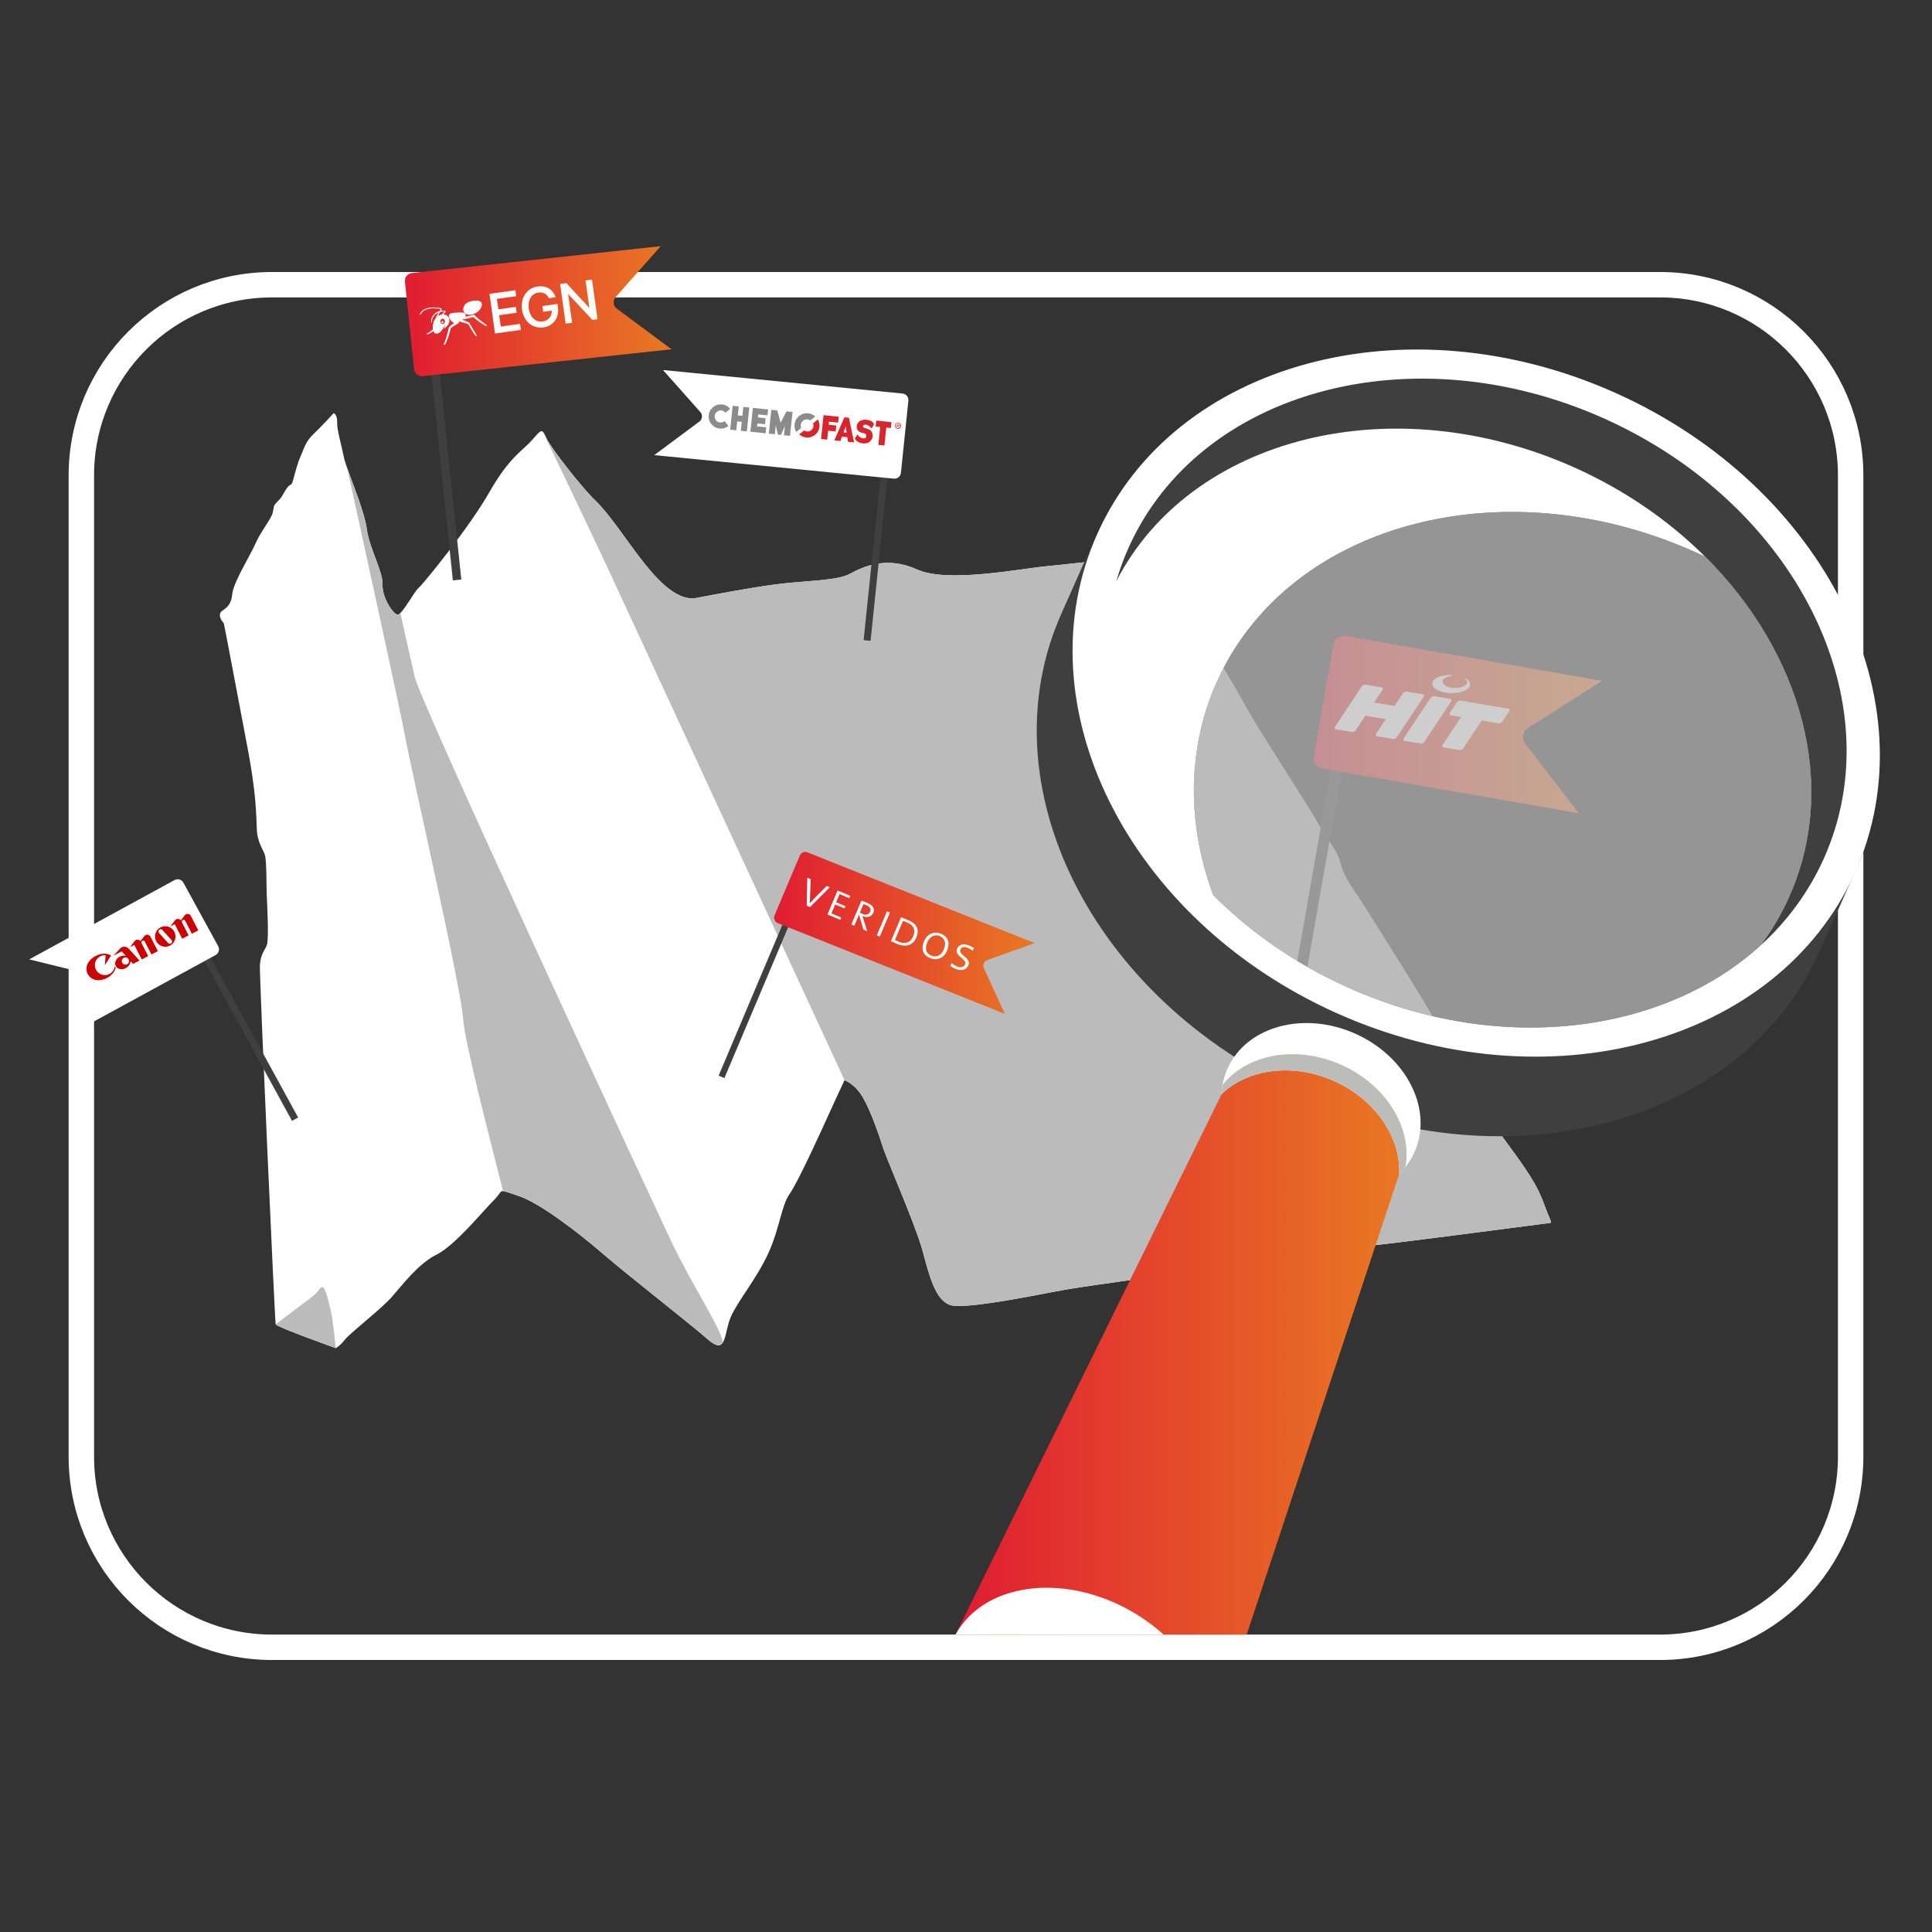 <?xml version="1.0" encoding="UTF-8"?><svg xmlns="http://www.w3.org/2000/svg" width="380" height="380" xmlns:xlink="http://www.w3.org/1999/xlink" viewBox="0 0 380 380"><rect x="0" y="0" width="380" height="380" fill="#333333" stroke="none"/><defs><style>.cls-1,.cls-2{fill:none;}.cls-3{fill:#fff;}.cls-4,.cls-5{fill:#bcbbbb;}.cls-6{fill:#bcbcbb;}.cls-7{fill:#c00;}.cls-8{fill:#3f3f3f;}.cls-5{isolation:isolate;opacity:.72;}.cls-2{stroke:#fff;stroke-width:5px;}.cls-9{fill:url(#Unbenannter_Verlauf_9-3);}.cls-10{fill:url(#Unbenannter_Verlauf_9-2);}.cls-11{fill:url(#Unbenannter_Verlauf_9-4);}.cls-12{fill:#d8252b;}.cls-12,.cls-13{fill-rule:evenodd;}.cls-13{fill:#8a8b8a;}.cls-14{fill:url(#Unbenannter_Verlauf_9);}</style><linearGradient id="Unbenannter_Verlauf_9" x1="201.168" y1="198.519" x2="152.248" y2="198.519" gradientTransform="translate(0 382) scale(1 -1)" gradientUnits="userSpaceOnUse"><stop offset="0" stop-color="#e87523"/><stop offset="1" stop-color="#e01c32"/></linearGradient><linearGradient id="Unbenannter_Verlauf_9-2" x1="129.688" y1="320.795" x2="79.641" y2="320.795" xlink:href="#Unbenannter_Verlauf_9"/><linearGradient id="Unbenannter_Verlauf_9-3" x1="312.504" y1="239.493" x2="258.367" y2="239.493" xlink:href="#Unbenannter_Verlauf_9"/><linearGradient id="Unbenannter_Verlauf_9-4" x1="272.065" y1="264.4" x2="187.99" y2="264.4" gradientTransform="matrix(1, 0, 0, 1, 0, 0)" xlink:href="#Unbenannter_Verlauf_9"/></defs><g id="rect"><path class="cls-2" d="m364,93.5c0-20.711-16.789-37.5-37.5-37.5H53.5c-20.711,0-37.5,16.789-37.5,37.5v193c0,20.711,16.789,37.5,37.5,37.5h273c20.711,0,37.5-16.789,37.5-37.5V93.5Z"/></g><g id="cases"><path class="cls-3" d="m303.997,240.648c-1.585.179-33.264,4.435-39.778,4.926-6.519.485-17.123,1.767-21.687,2.98-4.571,1.219-27.965,4.193-33.021,5.111-.623.111-1.4.259-2.282.427-1.68.322-3.751.718-5.928,1.113h-.01c-5.992,1.087-12.802,2.142-14.561,1.435-1.368-.549-2.335-1.91-3.138-3.777-.814-1.883-1.443-4.267-2.129-6.835-.101-.359-.217-.755-.354-1.187-1.807-5.702-6.832-17.132-7.508-19.342-.734-2.368-2.288-6.835-3.836-9.573-1.558-2.737-3.656-3.47-3.656-3.47,0,0-1.463,3.106-2.747,5.933-1.273,2.827-6.393,14.141-8.041,16.42-1.643,2.278-1.918,6.656-4.2,11.678-2.283,5.015-6.034,9.393-7.402,12.584-.761,1.778-.903,3.956-1.527,4.958-.491.813-1.289.881-2.953-.575-3.746-3.286-15.718-12.59-20.467-16.693-4.75-4.109-12.612-10.217-16.907-11.588-1.749-.559-2.494-.871-2.916-.897-.618-.053-.534.512-1.839,1.809-2.193,2.189-7.582,8.851-11.237,10.676-3.656,1.825-6.757,6.018-8.865,8.391-2.097,2.369-8.041,6.936-9.135,8.302-1.099,1.366-1.828,1.704-1.828,1.704,0,0-11.274-4.014-11.803-4.657-.011-.016-.016-.027-.016-.027-.179-.548-3.228-68.541-3.107-70.614.121-2.068.856-2.796,1.342-3.893.486-1.092.058-8.571,0-10.032-.064-1.455,0-6.688-.364-7.785-.364-1.092-1.099-1.946-1.464-3.887-.364-1.946.243-5.66-1.95-17.216-2.193-11.556-4.57-24.204-4.66-24.416-.09-.216-.211-.243-.486-.701-.28-.459-.486-1.124,0-1.646.486-.512,1.886-.849,2.129-3.339.243-2.5,3.598-7.727,4.57-10.006.977-2.284,3.107-4.837,3.413-6.118.301-1.271.032-1.245.851-2.094.819-.855.549-.396,1.585-2.189,1.036-1.799,1.157-.58,1.585-2.163.423-1.582.882-3.37,1.49-4.71.613-1.334.882-2.769,2.499-4.288,1.617-1.519,3.809-3.95,3.931-4.072.053-.058.222.016.38.248,0,0,0,.005.005.005.063.095.127.211.179.353v.005c.111.29.185.691.164,1.208v.021c-.053,1.44.882,4.494,1.31,6.73.09.48.322,1.218.634,2.12,1.168,3.312,3.445,8.829,3.873,11.989.549,4.014,3.228,8.455,3.107,11.013-.122,2.553,2.198,6.018,3.048,5.897.122-.021.28-.126.454-.306,1.062-1.044,2.938-4.457,3.566-4.927.729-.543,9.927-11.799,13.948-18.856,4.021-7.052,6.52-8.086,8.469-10.338,1.21-1.393,1.643-1.878,2.018-1.582,0,0,.005.005.011.016.221.179.433.659.776,1.387.909,1.946,7,9.732,9.626,12.221,2.615,2.5,5.97,7.606,8.585,11.013,2.621,3.407,7.006,8.877,11.211,8.086,4.206-.786,10.176-1.946,15.655-2.674,5.484-.733,12.003-.67,14.56-2.068,2.557-1.398,7.191-3.587,13.219-.855,6.034,2.737,20.288-.179,25.645-.664,5.362-.491,20.959-2.432,21.688-2.01.734.427,2.197,3.281,3.354,5.839,1.157,2.553,10.905,18.186,13.769,23.477,2.863,5.29,12.547,19.948,14.555,23.593,2.013,3.65,3.598,4.868,4.269,7.664.671,2.801,3.043,5.717,4.327,7.785,1.273,2.068,13.583,21.351,14.497,23.719.914,2.379,8.406,15.998,14.011,23.54,5.606,7.543,6.271,9.368,7.492,12.654,1.22,3.28,1.585,2.853,0,3.038Z"/><path class="cls-4" d="m142.193,264.032c-.492.808-1.292.876-2.953-.579-3.748-3.284-15.718-12.587-20.469-16.693-4.752-4.107-12.608-10.218-16.907-11.585-1.75-.56-2.495-.871-2.914-.9-2.924-11.522-7.476-29.018-7.866-33.952-.551-6.933-10.054-48.168-11.331-55.102-.931-5.045-7.812-36.496-11.487-53.223,1.165,3.313,3.441,8.831,3.87,11.988.551,4.014,3.231,8.456,3.109,11.011-.122,2.554,2.193,6.018,3.046,5.897.122-.019.278-.126.453-.301,1.131,5.007,2.296,10.154,2.836,12.587,1.097,4.929,44.593,98.527,50.257,110.569,4.259,9.045,9.859,17.272,10.356,20.284Z"/><path class="cls-4" d="m303.996,237.608c-1.218-3.284-1.886-5.109-7.49-12.65-5.605-7.542-13.1-21.165-14.012-23.54-.916-2.369-13.222-21.651-14.499-23.719-1.281-2.068-3.655-4.987-4.327-7.785-.668-2.798-2.252-4.014-4.265-7.663-2.008-3.649-11.696-18.304-14.557-23.598-2.866-5.289-12.613-20.922-13.768-23.476-1.16-2.554-2.622-5.41-3.353-5.839-.731-.423-16.327,1.523-21.688,2.01-5.361.487-19.616,3.406-25.644.666-6.034-2.734-10.664-.545-13.222.852-2.559,1.401-9.075,1.338-14.558,2.068-5.483.73-11.453,1.888-15.659,2.676-.277.054-.56.078-.843.078-1.477-.002-2.96-.703-4.365-1.746-.234-.174-.466-.357-.696-.549-.459-.383-.908-.797-1.344-1.229-1.526-1.513-2.89-3.248-3.96-4.641-2.617-3.406-5.97-8.515-8.587-11.011-2.622-2.491-8.714-10.276-9.625-12.222-.342-.73-.551-1.207-.775-1.387.312.657,10.444,21.729,13.08,27.475,2.681,5.839,46.27,100.078,46.27,100.078,0,0,2.101.73,3.655,3.469.342.599.678,1.28,1.009,2.005,1.18,2.583,2.257,5.721,2.827,7.57.682,2.219,5.746,13.741,7.534,19.414.049.16.098.316.142.462.009.034.019.068.029.097.054.195.107.38.156.555.687,2.564,1.321,4.953,2.13,6.836.804,1.863,1.774,3.226,3.138,3.775,1.76.706,8.573-.35,14.562-1.435h.01c2.071-.374,4.036-.754,5.668-1.065.994-.19,1.857-.355,2.544-.477,5.054-.915,28.447-3.892,33.019-5.109,4.566-1.216,15.166-2.496,21.687-2.983,6.516-.486,38.195-4.743,39.778-4.923,1.584-.185,1.219.243,0-3.041Z"/><path class="cls-8" d="m57.436,220.457l1.206-.658-23.146-42.281-1.206.658,23.146,42.281Z"/><path class="cls-3" d="m13.82,203.445l28.591-15.6c.619-.338.846-1.112.508-1.73l-6.85-12.512c-.338-.618-1.114-.845-1.732-.507l-28.591,15.6,10.731,2.652c.726.18,1.143.941.902,1.648l-3.559,10.449Z"/><path class="cls-8" d="m159.328,172.184l-1.137-.479-16.845,39.864,1.137.479,16.845-39.864Z"/><path class="cls-14" d="m197.628,199.405l-44.679-17.85c-.583-.246-.857-.917-.611-1.499l4.985-11.798c.247-.582.919-.855,1.502-.609l44.68,17.85-9.347,3.339c-.632.226-.935.943-.656,1.553l4.126,9.014Z"/><path class="cls-8" d="m89.074,114.155l1.658-.173-6.074-58.131-1.658.173,6.074,58.131Z"/><path class="cls-10" d="m129.959,48.418l-48.931,5.287c-.851.089-1.468.849-1.379,1.698l1.798,17.203c.089.849.85,1.466,1.701,1.377l48.931-5.287-10.764-7.984c-.729-.54-.838-1.587-.237-2.265l8.882-10.03Z"/><path class="cls-8" d="m267.243,132.634l-2.13-.372-13.092,74.669,2.131.372,13.091-74.669Z"/><path class="cls-9" d="m310.522,159.958l-50.492-8.824c-1.093-.191-1.824-1.23-1.633-2.32l3.875-22.098c.191-1.091,1.232-1.82,2.324-1.629l50.493,8.824-14.646,9.364c-.991.633-1.227,1.978-.511,2.909l10.59,13.774h0Z"/><g><path class="cls-3" d="m279.836,136.555l-3.151-.531c-.256-.043-.592.114-.749.351l-1.644,2.477-4.014-.677,1.644-2.477c.157-.237.077-.464-.179-.507l-3.156-.532c-.256-.043-.592.114-.749.351l-5.261,7.927c-.157.237-.077.464.179.507l3.156.532c.256.043.592-.114.749-.351l1.895-2.855,4.014.677-1.895,2.855c-.157.237-.077.464.179.507l3.151.531c.256.043.592-.114.749-.351l5.261-7.927c.157-.237.077-.464-.179-.507"/><path class="cls-3" d="m280.15,145.898c-.157.237-.493.395-.749.351l-3.129-.528c-.256-.043-.337-.271-.179-.508l5.26-7.926c.157-.237.493-.394.749-.351l3.129.528c.256.043.336.27.179.508l-5.26,7.926Z"/><path class="cls-3" d="m296.659,139.391l-9.393-1.584c-.256-.043-.592.114-.749.351l-1.342,2.022c-.157.237-.077.464.179.508l2.022.341-3.633,5.475c-.157.237-.077.464.179.507l3.136.529c.257.043.592-.114.749-.351l3.634-5.475,3.308.558c.256.043.592-.114.749-.351l1.342-2.022c.157-.237.077-.464-.179-.507"/><path class="cls-3" d="m289.15,134.639c.011-.402-.216-.802-.672-1.114l-.001.001c-.093-.054-.25-.176-.286-.068-.027.054.142.239.142.239.167.205.208.255.24.393.147.637-1.092,1.25-2.423,1.237-1.331-.013-2.404-.589-2.398-1.285.005-.547.678-.892,1.61-1.057.105-.02.291-.053.283-.144-.008-.092-.294-.095-.294-.095-2-.023-3.623.721-3.65,1.689-.027.988,1.618,1.835,3.675,1.892,2.057.056,3.746-.699,3.773-1.687"/></g><path class="cls-8" d="m176.193,78.057l-1.369-.141-4.958,47.985,1.368.141,4.959-47.985Z"/><path class="cls-3" d="m130.407,72.779l47.121,4.625c.702.072,1.212.699,1.14,1.4l-1.468,14.2c-.072.701-.7,1.211-1.402,1.138l-47.12-4.625,8.877-6.599c.6-.446.69-1.31.193-1.87l-7.341-8.27h0Z"/><path class="cls-8" d="m255.873,214.932c41.139,18.442,86.765,6.086,101.916-27.601.439-.976,7.843-17.507,8.223-18.496,12.689-33.163-15.331-57.974-55.274-75.879-39.369-17.652-77.605-19.23-94.544,11.24-.757,1.363-6.718,14.918-7.367,16.36-15.151,33.687,5.914,75.939,47.046,94.377Zm-17.272-38.915c-5.106-13.865-5.241-28.627.746-41.938,13.988-31.102,56.116-42.51,94.097-25.485.649.291,1.295.589,1.93.892,19.015,18.924,26.379,45.023,16.476,67.032-1.523,3.386-3.391,6.535-5.557,9.422-19.173,17.442-51.419,21.621-81.113,8.309-10.343-4.636-19.304-10.915-26.577-18.227l-.002-.005Z"/><path class="cls-8" d="m226.88,161.02c1.16,1.93,2.41,3.83,3.76,5.68-1.35-1.85-2.61-3.75-3.76-5.68Z"/><path class="cls-8" d="m232.74,169.45c1.81,2.26,3.76,4.45,5.85,6.55-2.1-2.1-4.05-4.29-5.85-6.55Z"/><path class="cls-3" d="m317.783,77.299c-41.134-18.444-86.763-6.08-101.911,27.6-15.151,33.687,5.914,75.939,47.046,94.377,41.139,18.442,86.765,6.086,101.916-27.601,15.148-33.68-5.919-75.937-47.051-94.375Zm34.07,99.219c-1.523,3.386-3.391,6.535-5.557,9.422-19.173,17.442-51.419,21.621-81.113,8.31-10.343-4.637-19.304-10.916-26.577-18.227l-.002-.005c-1.595-4.333-2.705-8.753-3.295-13.19-.019-.144-.029-.289-.047-.434-.093-.742-.18-1.485-.243-2.228-.075-.88-.129-1.76-.163-2.64-0-.007-.001-.014-.001-.021-.027-.709-.03-1.417-.029-2.125 0-.179-.009-.358-.007-.537.009-.795.04-1.59.084-2.383.005-.09.004-.181.01-.271.026-.435.074-.869.111-1.303.487-5.737,1.892-11.393,4.328-16.807,2.185-4.859,5.058-9.238,8.494-13.102,18.557-20.869,53.556-26.747,85.602-12.381.649.291,1.288.586,1.923.888-.001-.001-.002-.002-.003-.003.004.002.008.003.011.005,19.015,18.924,26.379,45.023,16.476,67.032Z"/><path class="cls-8" d="m358.7,168.92c-2.97,6.59-7.21,12.29-12.4,17.02,2.16-2.89,4.03-6.04,5.55-9.42,9.91-22.01,2.54-48.11-16.47-67.04h-.01l-.01-.01c-7.05-7.01-15.69-13.03-25.65-17.5-35.85-16.07-75.51-6.03-90.13,22.31.64-2.24,1.45-4.45,2.43-6.63,13.9-30.91,55.77-42.25,93.51-25.33,37.75,16.92,57.08,55.69,43.18,86.6Z"/><polygon class="cls-11" points="276.08 227.92 275.21 230.88 245.21 321.5 188.18 321.5 187.99 321.41 240.29 215.18 246.68 207.3 273.01 210.14 276.08 227.92"/><path class="cls-5" d="m238.601,176.019l.002.005c7.273,7.312,16.233,13.59,26.576,18.227,29.695,13.311,61.94,9.132,81.113-8.309,2.167-2.888,4.034-6.037,5.557-9.423,9.903-22.008,2.539-48.108-16.475-67.032-.636-.302-1.282-.601-1.931-.892-37.981-17.026-80.108-5.617-94.097,25.485-5.987,13.312-5.851,28.073-.745,41.939Z"/><path class="cls-3" d="m240.254,215.212c.014-.011.022-.02.036-.032.11-.108.222-.211.334-.314.087-.075.168-.148.254-.223.076-.071.159-.139.239-.199.103-.094.211-.177.318-.26.036-.032.078-.066.121-.094.127-.097.259-.195.387-.286.113-.085.223-.163.34-.237.641-.443,1.326-.836,2.042-1.18.153-.077.312-.149.469-.215.096-.048.195-.092.295-.13,4.985-2.127,11.344-2.09,17.325.591,5.982,2.682,10.242,7.405,11.959,12.532.039.1.071.202.099.307.055.16.107.328.151.492.213.765.374,1.537.474,2.308.017.139.031.272.048.411.009.105.017.205.027.309.016.139.022.282.028.425.016.247.024.492.025.733.003.228-.007.456-.018.683.001.018,0,.03.001.048.436-.425.849-.884,1.229-1.361.699-.881,1.292-1.849,1.764-2.897,3.74-8.316-1.455-18.748-11.601-23.296-10.146-4.548-21.407-1.494-25.147,6.822-.472,1.049-.802,2.135-.998,3.242-.103.6-.173,1.213-.201,1.821Z"/><path class="cls-6" d="m240.254,215.211c.014-.011.022-.02.036-.031.11-.109.222-.212.334-.314.087-.075.168-.149.254-.224.076-.071.159-.138.239-.199.105-.088.211-.177.318-.26.036-.032.078-.066.121-.094.127-.096.259-.195.387-.286.113-.085.223-.163.34-.237.641-.443,1.326-.836,2.042-1.18.153-.076.312-.149.469-.214.096-.049.195-.093.295-.131,4.985-2.127,11.344-2.09,17.325.591,5.982,2.682,10.242,7.405,11.959,12.532.039.1.071.203.099.307.055.16.107.328.151.492.213.765.374,1.537.474,2.308.017.139.031.272.048.411.009.105.017.205.027.31.011.14.022.281.028.424.016.247.024.492.025.733-.003.23-.007.456-.018.683.001.018,0,.03.001.048.436-.425.849-.884,1.229-1.36,1.361-7.624-3.722-16.094-12.591-20.07-8.87-3.976-18.582-2.143-23.391,3.94-.103.601-.173,1.213-.201,1.821Z"/><path class="cls-3" d="m187.94,321.5c.02-.03.03-.06.05-.09,5.58-9.99,20.87-12.1,34.15-4.71,2.49,1.39,4.74,3.01,6.71,4.8h-40.91Z"/><path class="cls-4" d="m66.045,265.158s-11.274-4.013-11.803-4.657c-.011-.016-.016-.026-.016-.026,0,0,5.479-4.157,7.064-5.344,1.585-1.186,1.453-1.846,2.113-1.977.66-.132,1.453,3.955,1.717,4.878.264.923.924,7.126.924,7.126h0Z"/><g><path class="cls-12" d="m161.981,81.658l-.485,4.691,1.197.123.181-1.757,1.496.154.122-1.177-1.496-.154.061-.597,1.795.185.12-1.159-2.991-.308Zm4.674,4.334l.138.902,1.196.123-1.011-4.845-.897-.092-1.981,4.537,1.197.123.32-.855,1.038.107h0Zm-.737-.964l.421-1.146.178,1.208-.599-.062Zm5.71.854c.043-.422-.043-.786-.249-1.038-.14-.192-.389-.36-.697-.48-.086-.027-.206-.074-.378-.128l-.086-.027-.086-.027c-.051-.023-.104-.028-.155-.051-.171-.071-.251-.15-.242-.238.011-.105.037-.191.096-.239.058-.047.116-.095.188-.105.092-.026.199-.033.287-.024.123.013.261.062.396.13.119.048.218.129.332.23.132.102.26.24.421.398l.466-.893c-.091-.151-.202-.287-.349-.409-.279-.224-.673-.371-1.166-.422-.299-.031-.586-.007-.88.087-.624.184-.951.595-1.015,1.209-.052.509.175.888.666,1.134.235.131.478.191.742.218.088.009.174.036.257.097.066.042.131.102.159.176.046.076.07.185.057.308-.021.211-.126.36-.326.41-.075.028-.147.038-.217.031l-.07-.007-.036-.004c-.14-.015-.278-.064-.413-.131-.119-.048-.218-.129-.332-.23-.114-.101-.242-.238-.351-.391l-.529.816c.139.21.298.386.464.509.331.23.673.371,1.06.411.756.078,1.31-.114,1.66-.575.205-.263.3-.502.326-.748h0Zm.717-3.158l-.121,1.177.897.092-.363,3.514,1.197.123.365-3.531.897.092.12-1.159-2.992-.308h0Z"/><path class="cls-13" d="m154.679,80.908l-1.139,2.244-.656-2.429-1.179-.121-.484,4.691,1.179.121.181-1.757.417,1.818.598.062.78-1.695-.181,1.757,1.196.123.485-4.691-1.197-.123Z"/><path class="cls-13" d="m148.08,80.226l-.484,4.691,2.991.308.122-1.177-1.795-.185.06-.58,1.495.154.122-1.177-1.496-.154.062-.597,1.795.185.12-1.159-2.992-.308Z"/><path class="cls-13" d="m146.2,80.034l-.182,1.757-.897-.092.181-1.757-1.196-.123-.485,4.691,1.197.123.181-1.757.898.092-.182,1.757,1.179.121.485-4.691-1.179-.121Z"/><path class="cls-13" d="m140.837,82.677c-.205-.252-.3-.546-.265-.879.034-.334.185-.585.439-.807.252-.205.547-.299.863-.266.335.034.604.186.809.438l.93-.739c-.411-.504-.948-.808-1.599-.875-.651-.067-1.238.103-1.745.531-.504.41-.809.946-.876,1.596-.067.65.103,1.236.531,1.742.411.504.948.808,1.6.875.651.067,1.237-.103,1.744-.531l-.758-.93c-.252.205-.546.299-.881.264-.318-.015-.587-.167-.792-.419"/><path class="cls-13" d="m160.354,81.917c-.374-.34-.849-.567-1.394-.623-1.338-.138-2.541.839-2.679,2.174-.057.545.069,1.055.326,1.49l.971-.788c-.07-.185-.103-.383-.081-.594.069-.668.671-1.156,1.339-1.087.211.022.4.094.566.2l.952-.772"/><path class="cls-12" d="m157.197,85.446c.358.321.833.547,1.361.602,1.32.136,2.484-.809,2.619-2.11.054-.527-.073-1.02-.315-1.435l-.949.754c.072.167.105.366.085.559-.068.65-.65,1.123-1.319,1.054-.193-.02-.381-.093-.531-.197l-.951.772Z"/><path class="cls-12" d="m176.623,83.691l.07.007c.018.002.035.004.055-.012.018.002.037-.014.039-.032.002-.018.021-.033.025-.068.001-.018.003-.035-.013-.055q-.015-.019-.031-.039c-.018-.002-.033-.021-.051-.023l-.053-.005-.141-.015-.023.228.123.013h0Zm.085-.311c.088.009.139.032.188.073.032.039.044.093.037.164-.007.07-.029.104-.067.135-.039.032-.094.044-.147.038l.179.338-.123-.013-.163-.319-.123-.013-.031.299-.106-.011.073-.703.282.029.001-.018h0Zm-.566.492c.01.072.04.128.089.169.047.058.097.099.148.122.049.041.119.048.189.055.071.007.143-.003.198-.015.054-.012.112-.059.169-.089.058-.047.099-.096.122-.147.025-.068.048-.119.057-.207.007-.07-.003-.142-.014-.214-.01-.072-.04-.128-.089-.169-.047-.058-.096-.099-.147-.122-.049-.041-.12-.048-.19-.055-.071-.007-.143.003-.197.015-.074.028-.131.058-.17.089-.058.047-.099.096-.122.147-.025.069-.048.119-.057.207-.009.088-.016.158.014.214Zm-.06-.45c.042-.067.084-.133.16-.179.059-.047.133-.075.207-.103.074-.028.163-.036.251-.027.088.009.157.034.224.076.066.042.133.085.181.143.047.058.092.134.12.208.028.074.037.164.028.251s-.036.174-.078.24c-.043.067-.085.133-.161.179-.058.047-.134.093-.206.103-.074.028-.164.036-.235.029-.088-.009-.156-.034-.241-.078-.066-.042-.133-.085-.18-.143-.048-.058-.093-.134-.121-.208-.028-.074-.037-.164-.028-.251s.036-.174.079-.24h0Z"/></g><rect class="cls-1" x="77.204" y="52.002" width="46.73" height="18.407" transform="translate(-5.799 10.746) rotate(-5.946)"/><path class="cls-3" d="m174.459,179.249l-1.99,4.71.579.244,1.99-4.71-.579-.244Z"/><path class="cls-3" d="m159.305,178.415l-.635-.268.112-5.5.663.278-.116,3.409c-.009.476-.037.923-.089,1.349l.009.004c.288-.327.585-.65.887-.96l2.475-2.468.607.256-3.913,3.9h0Z"/><path class="cls-3" d="m162.756,179.866l1.99-4.71,2.495,1.051-.191.453-1.915-.806-.677,1.603,1.833.772-.188.443-1.833-.771-.738,1.748,1.914.806-.195.462-2.495-1.051Z"/><path class="cls-3" d="m169.826,182.846l-.858-2.901-.027-.012-.911,2.156-.581-.244,1.99-4.71c.267.102.671.261,1.215.49,1.061.447,1.453,1.114,1.131,1.874-.363.861-1.256,1.051-2.17.686.082.185.151.427.228.673l.736,2.305-.753-.317h0Zm.559-4.811c-.245-.104-.394-.156-.556-.203l-.705,1.667c.156.087.361.184.56.268.672.283,1.238.105,1.472-.447.233-.553-.082-.995-.771-1.285Z"/><path class="cls-3" d="m176.443,185.654c-.509-.214-.864-.385-1.209-.53l1.991-4.71c.381.161.96.383,1.45.59,1.578.665,2.245,1.767,1.556,3.397-.692,1.64-2.192,1.926-3.788,1.253Zm1.932-4.243c-.218-.092-.512-.205-.765-.29l-1.592,3.768c.165.09.487.237.696.325,1.234.519,2.335.29,2.891-1.024.539-1.277.121-2.21-1.23-2.779"/><path class="cls-3" d="m182.907,188.43c-1.524-.642-1.739-1.927-1.161-3.295.662-1.567,2.089-2.011,3.341-1.484,1.406.592,1.828,1.794,1.185,3.316-.666,1.576-2.049,2.017-3.365,1.463Zm1.923-4.322c-.862-.363-1.916-.017-2.441,1.224-.44,1.041-.427,2.124.77,2.629.943.397,1.945.05,2.469-1.191.544-1.286.218-2.234-.798-2.662Z"/><path class="cls-3" d="m187.955,190.567c-.381-.161-.803-.403-1.035-.586l.281-.564c.237.249.61.502,1.046.686.562.237,1.292.256,1.575-.414.463-1.097-2.192-1.617-1.56-3.112.348-.824,1.25-1.062,2.366-.592.3.126.684.33.945.494l-.252.523c-.238-.197-.638-.439-.928-.562-.789-.332-1.295-.172-1.502.317-.459,1.087,2.217,1.606,1.571,3.137-.391.924-1.509,1.093-2.507.673Z"/><g><path class="cls-7" d="m21.514,191.579c-.963.494-2.144.115-2.638-.848s-.115-2.144.848-2.638c.339-.174.706-.24,1.06-.21l-.164,1.953,1.223-1.897c-.344-.204-.748-.325-1.177-.353-.544-.036-1.203.108-1.845.437-.915.47-1.547,1.214-1.739,1.942-.142.538-.101,1.103.158,1.607s.694.866,1.214,1.064c.705.269,1.666.193,2.565-.269s1.52-1.199,1.713-1.929c.011-.04.02-.08.029-.12l-.199-.219c-.084.612-.455,1.175-1.047,1.479Z"/><path class="cls-7" d="m27.441,188.935l-2.128-2.348c-.343-.379-.91-.497-1.387-.252-.124.064-.231.146-.321.243l-1.278,1.379,1.616-.83.806.889c-.387-.093-.808-.054-1.189.142-.758.39-1.112,1.214-.79,1.841s1.198.82,1.956.43c.546-.28.892-.796.978-1.359l.468.516,1.268-.651Zm-2.443.721c-.35.18-.78.042-.959-.308s-.042-.779.308-.959c.35-.18.78-.042.959.308s.042.779-.308.959Z"/><path class="cls-7" d="m28.627,183.92c-.096.049-.175.117-.237.197l-.767.988c-.204-.275-.583-.37-.897-.209-.096.049-.175.117-.237.197l-.937,1.207.866-.445,1.465,2.852,1.268-.651-1.302-2.535c-.09-.175-.021-.39.154-.48s.39-.021.48.154l1.302,2.535,1.268-.651-1.465-2.852c-.18-.35-.609-.488-.959-.308Z"/><path class="cls-7" d="m36.576,179.837c-.096.049-.176.117-.237.197l-.767.988c-.204-.275-.583-.37-.897-.209-.096.049-.176.117-.237.197l-.937,1.207.866-.445,1.465,2.852,1.268-.651-1.302-2.535c-.09-.175-.021-.39.154-.48.175-.09.39-.021.48.154l1.302,2.535,1.268-.651-1.465-2.852c-.18-.35-.609-.488-.959-.308Z"/><path class="cls-7" d="m34.303,183.274c.509.992.118,2.209-.873,2.718s-2.209.118-2.718-.873c-.509-.992-.118-2.209.873-2.718s2.209-.118,2.718.873Zm-2.363-.367c-.165-.182-.447-.196-.629-.031-.182.165-.196.447-.031.629l1.794,1.98c.165.182.447.196.629.031.182-.165.196-.447.031-.629l-1.794-1.98Z"/></g><g><path class="cls-3" d="m116.442,54.991l-1.27.177.753,5.409-4.511-4.886-1.244.173,1.085,7.796,1.27-.177-.79-5.676,4.777,5.12,1.016-.141-1.085-7.796Zm-7.901,6.096c-.013,1.115-.618,1.976-1.799,2.14-1.447.202-2.504-.881-2.734-2.531s.507-2.957,1.891-3.15c1.041-.145,1.636.316,2.07,1.11l1.32-.184c-.52-1.507-1.766-2.369-3.557-2.119-2.032.283-3.392,2.129-3.058,4.529s2.135,3.806,4.23,3.514c1.904-.265,3.121-1.845,2.821-4.004l-.085-.609-2.958.412.157,1.13,1.701-.237Zm-12.262-3.289l1.085,7.796,5.091-.709-.164-1.181-3.796.529-.311-2.235,3.441-.479-.161-1.155-3.441.479-.286-2.057,3.796-.529-.163-1.168-5.091.709Z"/><path class="cls-3" d="m94.705,59.565c.306.639-.329,1.609-1.247,2.072-.918.463-1.922.326-2.241-.307-.319-.633.101-1.686,1.086-1.984,1.4-.424,2.188-.229,2.402.219"/><path class="cls-3" d="m87,63.583c.104.006.194-.09.201-.214s-.072-.229-.176-.235c-.105-.006-.194.09-.201.214-.007.124.072.229.176.235"/><path class="cls-3" d="m87.512,63.211c0.0.295-.201.535-.449.535-.248 0-.45-.239-.45-.534-0-.295.201-.535.449-.535.248-0.0.45.239.45.534m-.937-1.847c.453-.119.844-.109.849-.04-.105.077-.32.299-.543.546-.262.044-.526.152-.771.326.159-.326.326-.607.465-.831m1.415.757c-.229-.181-.517-.273-.823-.276.017-.019.034-.038.051-.056.301-.341.455-.403.44-.583-.008-.098-.429-.162-.937-.077.111-.178.182-.297.175-.343-.02-.131-.352-.311-1.816-.316-2.042.051-2.447,1.205-2.447,1.205-.068.151-.052.387.19.072.079-.125.411-1.011,2.288-1.111.725-.001,1.697.053,1.507.306-.024.038-.082.127-.156.243-.356.094-.726.265-1.012.552-.781.783-.632,1.452-.632,1.594.003.135.148.178.148.006.006-.112-.047-.76.577-1.416.205-.215.476-.365.749-.468-.26.415-.576.949-.604,1.134-.012.015-.025.028-.037.043-.424.536-.612,1.489-.502,2.171-.197.162-.781.633-1.069.737-.154.056-.211.125-.198.165.012.038.101.073.262.031.191-.043.272-.089.572-.262.212-.14.409-.282.513-.357.087.237.226.41.424.466.333.095.595-.002,1.006-.316.386-.413.731-1.018.868-1.405.023-.065-.053.436-.18.826.114-.101.238-.209.372-.327.814-.712.889-1.752.271-2.24"/><path class="cls-3" d="m95.577,63.83c-.019-.013-1.704-1.168-2.248-1.869-.1-.071-.381.002-.767.103-.29.076-.643.166-1.053.237.091-.171.114-.345.033-.516-.197-.412-.864-.374-2.447-.246-.622.05-1.016.385-.723.966.205.407.518.906.982,1.021-.457.304-1.042.724-1.073.877-.249,1.238-.755,2.904-.967,3.184-.05.066-.068.125-.051.166.012.029.045.049.088.055.073.009.177-.022.245-.112.164-.217.895-2.145,1.041-3.11l.001-.008.005-.005c.277-.258,1.124-.756,1.486-.969l.081-.048c.049-.105.056-.183.025-.234.053-.028.105-.057.157-.086.405.113,1.62.459,1.751.558l.006.008c.199.406,1.143,2.065,1.405,2.229.133.083.207.085.231.06.023-.023.019-.089-.043-.179-.055-.08-.292-.486-.566-.955-.349-.598-.745-1.276-.9-1.512l-1.308-.578c.067-.05.128-.1.187-.151.025.038.067.078.142.074.128-.007.41-.079.737-.162.372-.095.793-.202,1.119-.248l.013-.002.008.011c.319.452,2.2,1.64,2.219,1.652.082.038.317.121.383.032.012-.016.016-.033.011-.052-.018-.077-.158-.164-.211-.191"/></g><path class="cls-3" d="m237.73,173.48c.28.85.57,1.7.88,2.54q-.01-.01-.02-.02c-.3-.84-.59-1.68-.86-2.52Z"/><path class="cls-3" d="m334.41,109.04c-.31-.15-.63-.3-.96-.44-2.24-1-4.5-1.91-6.76-2.72,2.26.8,4.52,1.71,6.76,2.71.32.14.64.29.96.45Z"/></g></svg>